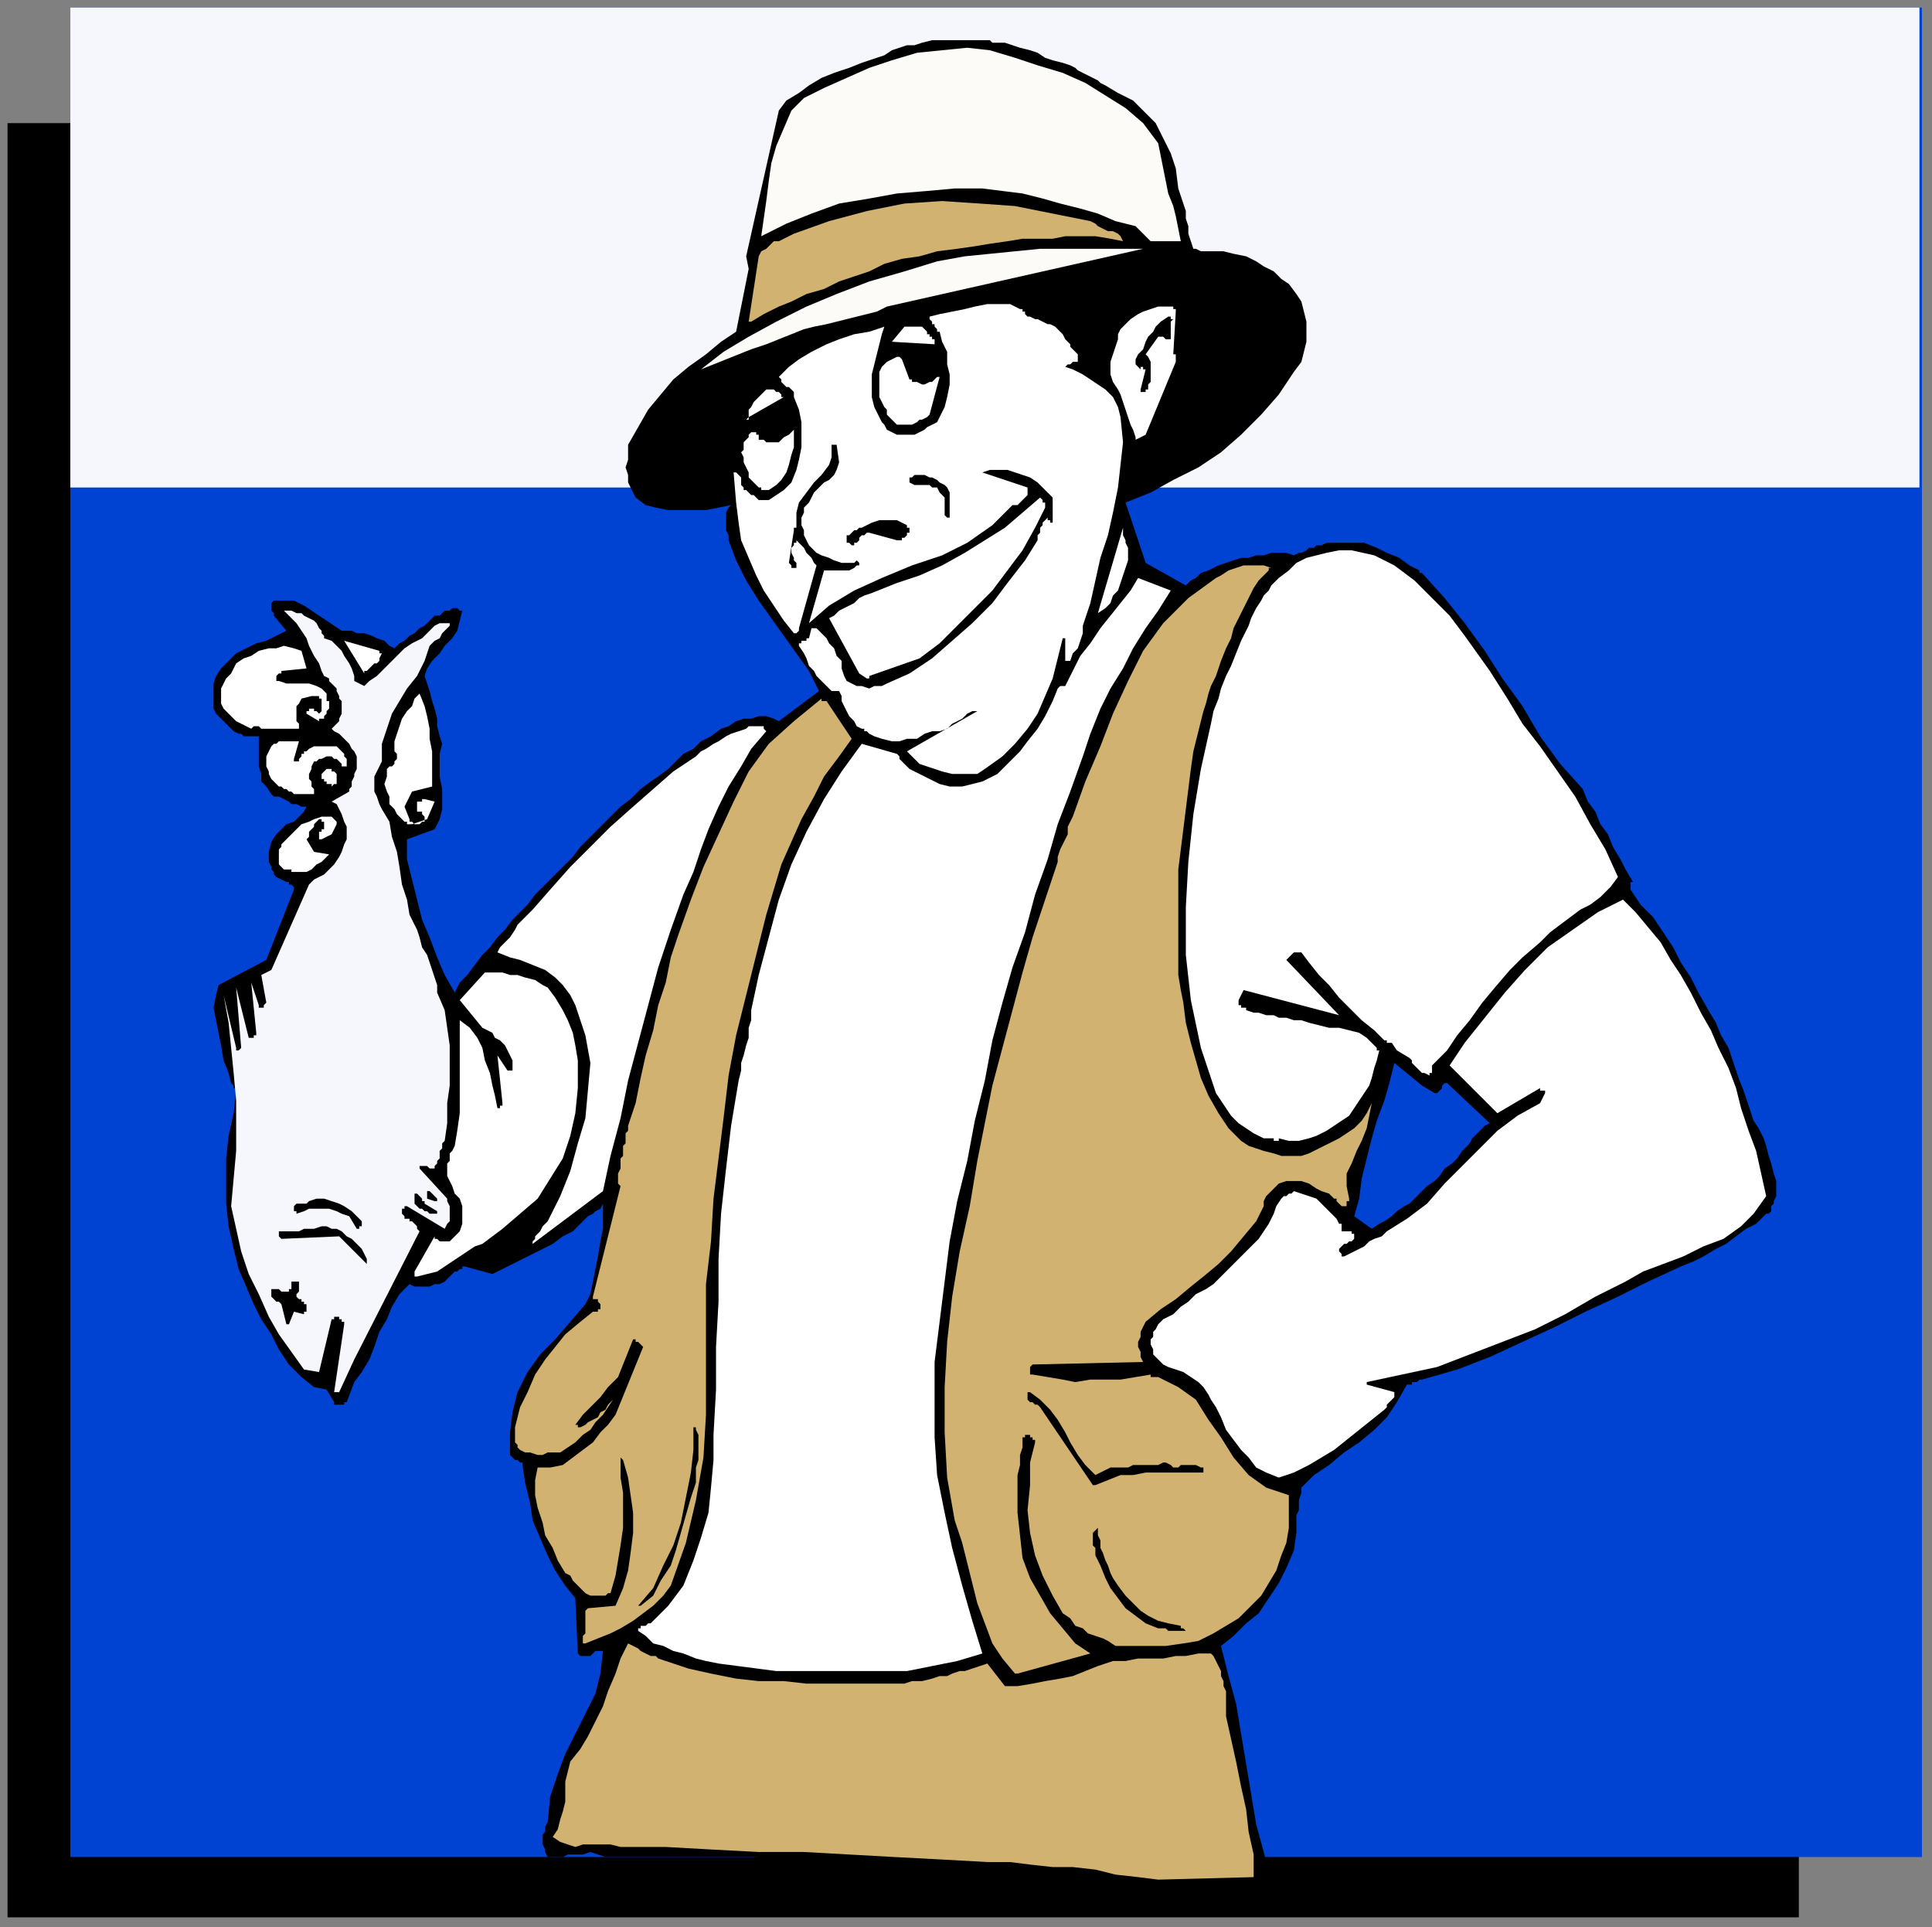 <?xml version="1.0" encoding="UTF-8" standalone="no"?>
<svg
   xmlns:dc="http://purl.org/dc/elements/1.1/"
   xmlns:cc="http://creativecommons.org/ns#"
   xmlns:rdf="http://www.w3.org/1999/02/22-rdf-syntax-ns#"
   xmlns:svg="http://www.w3.org/2000/svg"
   xmlns="http://www.w3.org/2000/svg"
   xmlns:sodipodi="http://sodipodi.sourceforge.net/DTD/sodipodi-0.dtd"
   xmlns:inkscape="http://www.inkscape.org/namespaces/inkscape"
   version="1.0"
   width="203.465mm"
   height="202.935mm"
   id="svg91"
   sodipodi:docname="FSHNG004.WMF">
  <rect width="100%" height="100%" fill="#808080" stroke="none"/>
  <sodipodi:namedview
     pagecolor="#ffffff"
     bordercolor="#666666"
     borderopacity="1"
     objecttolerance="10"
     gridtolerance="10"
     guidetolerance="10"
     inkscape:pageopacity="0"
     inkscape:pageshadow="2"
     inkscape:window-width="640"
     inkscape:window-height="480"
     id="namedview93" />
  <defs
     id="defs3">
    <pattern
       id="WMFhbasepattern"
       patternUnits="userSpaceOnUse"
       width="6"
       height="6"
       x="0"
       y="0" />
  </defs>
  <path
     style="fill:none;stroke:none;"
     d="  M 0,0   L 768,0   L 768,766   L 0,766   z "
     id="path5" />
  <path
     style="fill:#000000;fill-rule:evenodd;fill-opacity:1;stroke:none;"
     d="  M 3,49   L 716,49   L 716,763   L 3,763   L 3,49  z "
     id="path7" />
  <path
     style="fill:#0042d1;fill-rule:evenodd;fill-opacity:1;stroke:none;"
     d="  M 28,3   L 765,3   L 765,739   L 28,739   L 28,3  z "
     id="path9" />
  <path
     style="fill:#f5f7fd;fill-rule:evenodd;fill-opacity:1;stroke:none;"
     d="  M 28,3   L 764,3   L 764,194   L 28,194   L 28,3  z "
     id="path11" />
  <path
     style="fill:#000000;fill-rule:evenodd;fill-opacity:1;stroke:none;"
     d="  M 566,474   L 566,549   L 580,545   L 593,540   L 606,534   L 619,528   L 631,522   L 644,516   L 656,510   L 669,504   L 674,502   L 678,500   L 683,497   L 687,495   L 691,492   L 695,489   L 699,487   L 703,483   L 704,483   L 705,482   L 705,480   L 706,479   L 706,478   L 707,476   L 707,475   L 707,474   L 707,470   L 706,467   L 705,463   L 704,460   L 703,456   L 702,453   L 700,449   L 698,446   L 696,440   L 694,434   L 692,429   L 690,423   L 688,417   L 685,412   L 683,407   L 680,402   L 676,395   L 673,389   L 669,383   L 666,377   L 662,371   L 658,365   L 653,360   L 649,354   L 649,354   L 649,353   L 649,353   L 649,352   L 649,352   L 649,352   L 649,351   L 650,351   L 647,346   L 645,342   L 642,337   L 640,332   L 637,328   L 635,323   L 632,319   L 630,314   L 621,304   L 613,293   L 606,281   L 598,270   L 591,259   L 583,248   L 575,238   L 566,228   L 566,432   L 571,435   L 571,435   L 571,435   L 571,435   L 572,435   L 572,435   L 572,435   L 572,435   L 572,435   L 573,434   L 573,434   L 574,433   L 574,432   L 574,432   L 575,431   L 575,431   L 576,431   L 593,447   L 591,448   L 590,449   L 589,450   L 588,451   L 587,452   L 586,453   L 585,455   L 584,456   L 582,458   L 580,461   L 578,463   L 575,465   L 573,468   L 571,470   L 568,472   L 566,474  z "
     id="path13" />
  <path
     style="fill:#000000;fill-rule:evenodd;fill-opacity:1;stroke:none;"
     d="  M 566,432   L 566,228   L 566,228   L 566,228   L 565,228   L 565,227   L 561,225   L 557,222   L 552,220   L 548,218   L 543,216   L 538,216   L 533,216   L 528,216   L 526,217   L 524,217   L 523,218   L 521,218   L 520,219   L 518,220   L 517,220   L 515,221   L 512,220   L 509,220   L 506,220   L 503,221   L 500,221   L 497,222   L 494,222   L 491,223   L 488,224   L 485,225   L 483,226   L 481,227   L 478,228   L 476,230   L 474,231   L 472,233   L 456,224   L 448,200   L 458,196   L 467,191   L 477,186   L 486,180   L 494,173   L 502,165   L 509,157   L 515,148   L 518,144   L 519,140   L 520,136   L 520,132   L 520,128   L 519,124   L 518,120   L 516,117   L 513,113   L 510,111   L 507,108   L 503,106   L 500,104   L 496,102   L 491,101   L 487,100   L 485,100   L 484,100   L 482,100   L 481,100   L 479,100   L 478,100   L 476,99   L 475,99   L 474,96   L 473,93   L 473,90   L 472,87   L 472,84   L 471,81   L 470,78   L 469,75   L 468,67   L 466,61   L 463,55   L 460,49   L 455,44   L 451,40   L 445,37   L 440,34   L 438,33   L 437,32   L 435,31   L 433,30   L 431,29   L 429,28   L 428,27   L 426,26   L 423,25   L 419,24   L 416,23   L 413,21   L 410,20   L 406,19   L 403,18   L 400,17   L 399,17   L 398,17   L 398,17   L 397,17   L 396,17   L 396,17   L 395,17   L 394,16   L 373,16   L 371,16   L 367,17   L 364,18   L 361,18   L 358,19   L 355,20   L 352,22   L 349,23   L 343,25   L 338,27   L 332,29   L 327,31   L 322,34   L 318,37   L 313,40   L 310,44   L 297,102   L 298,107   L 293,132   L 287,136   L 281,141   L 274,146   L 268,151   L 263,157   L 258,163   L 254,170   L 250,177   L 250,180   L 250,183   L 249,186   L 250,189   L 250,192   L 251,194   L 252,196   L 253,198   L 257,201   L 261,202   L 266,203   L 271,203   L 276,203   L 281,203   L 286,202   L 291,201   L 290,202   L 289,204   L 289,205   L 289,207   L 289,209   L 289,211   L 290,213   L 290,215   L 293,223   L 297,231   L 302,239   L 307,246   L 312,253   L 317,260   L 322,267   L 326,275   L 310,287   L 308,286   L 305,285   L 302,285   L 299,286   L 296,286   L 293,287   L 290,289   L 287,290   L 283,293   L 279,295   L 276,298   L 272,300   L 269,303   L 266,306   L 262,309   L 259,311   L 255,314   L 251,318   L 247,321   L 243,325   L 239,329   L 235,333   L 231,337   L 228,341   L 225,344   L 222,347   L 219,350   L 216,353   L 213,356   L 210,360   L 207,363   L 204,366   L 201,370   L 198,373   L 195,377   L 192,380   L 189,384   L 186,388   L 183,391   L 181,395   L 177,388   L 174,381   L 171,373   L 168,366   L 166,358   L 164,350   L 162,342   L 162,334   L 173,330   L 175,326   L 176,322   L 176,318   L 176,314   L 175,309   L 175,305   L 175,300   L 176,296   L 175,293   L 174,289   L 174,286   L 173,282   L 172,279   L 171,275   L 170,272   L 169,269   L 170,266   L 172,263   L 175,260   L 177,257   L 180,254   L 182,251   L 183,247   L 184,243   L 183,243   L 182,242   L 180,242   L 179,243   L 177,243   L 176,244   L 175,245   L 173,245   L 171,247   L 169,249   L 167,250   L 165,252   L 163,253   L 161,255   L 159,256   L 157,258   L 155,257   L 153,255   L 150,254   L 148,253   L 145,252   L 142,252   L 140,251   L 136,251   L 133,249   L 130,247   L 127,245   L 124,243   L 121,241   L 117,239   L 113,239   L 109,239   L 109,239   L 108,240   L 108,241   L 108,242   L 108,242   L 108,243   L 109,244   L 109,245   L 114,251   L 110,253   L 106,255   L 102,256   L 98,258   L 94,260   L 91,263   L 88,266   L 86,269   L 85,272   L 85,274   L 85,277   L 85,279   L 85,282   L 86,284   L 87,285   L 89,287   L 90,288   L 91,289   L 92,290   L 93,291   L 95,292   L 96,292   L 97,293   L 98,293   L 103,293   L 103,296   L 103,299   L 103,302   L 103,305   L 104,308   L 104,311   L 106,313   L 108,316   L 109,317   L 111,317   L 113,318   L 115,319   L 116,320   L 118,320   L 120,321   L 122,321   L 121,323   L 119,325   L 117,327   L 114,328   L 112,330   L 110,332   L 108,335   L 107,339   L 107,340   L 107,342   L 107,343   L 108,345   L 108,346   L 109,347   L 109,348   L 110,349   L 114,351   L 115,351   L 115,352   L 116,352   L 116,352   L 116,352   L 117,353   L 117,353   L 117,354   L 106,382   L 87,392   L 86,396   L 85,401   L 86,406   L 87,411   L 88,416   L 89,422   L 91,427   L 92,431   L 93,432   L 93,432   L 93,432   L 93,433   L 94,433   L 94,433   L 94,434   L 94,434   L 93,443   L 91,452   L 90,461   L 90,470   L 90,479   L 91,488   L 93,497   L 95,505   L 98,512   L 101,519   L 104,525   L 108,531   L 111,537   L 115,543   L 120,548   L 125,552   L 130,553   L 133,558   L 133,559   L 134,559   L 135,559   L 135,559   L 136,559   L 137,559   L 137,558   L 138,558   L 141,550   L 144,546   L 147,541   L 149,536   L 151,530   L 154,525   L 156,520   L 159,515   L 163,511   L 165,512   L 167,512   L 169,512   L 171,512   L 173,511   L 175,511   L 177,510   L 178,509   L 179,508   L 180,507   L 181,506   L 182,506   L 183,505   L 184,505   L 184,504   L 185,504   L 196,507   L 200,505   L 204,503   L 208,501   L 212,499   L 216,497   L 220,495   L 224,492   L 228,490   L 230,488   L 231,487   L 233,485   L 234,484   L 236,483   L 237,482   L 239,481   L 240,479   L 240,484   L 240,489   L 239,494   L 238,500   L 237,505   L 236,510   L 235,515   L 233,519   L 227,526   L 221,533   L 215,539   L 210,546   L 206,554   L 204,562   L 203,570   L 203,579   L 204,580   L 204,580   L 205,581   L 206,581   L 206,581   L 207,582   L 208,582   L 208,583   L 209,590   L 211,598   L 212,605   L 215,612   L 218,619   L 221,625   L 225,631   L 229,636   L 230,658   L 231,659   L 232,659   L 234,659   L 235,659   L 236,658   L 237,657   L 239,657   L 240,657   L 239,666   L 237,674   L 233,682   L 229,690   L 225,698   L 222,706   L 219,715   L 218,725   L 217,727   L 217,729   L 216,730   L 216,732   L 216,734   L 217,736   L 217,737   L 218,739   L 221,739   L 224,739   L 226,738   L 229,738   L 232,738   L 235,737   L 238,738   L 241,739   L 253,739   L 265,739   L 277,739   L 289,739   L 300,739   L 312,740   L 324,741   L 336,742   L 354,742   L 372,743   L 389,744   L 407,746   L 425,747   L 442,749   L 460,750   L 478,752   L 479,752   L 480,752   L 481,752   L 482,752   L 483,752   L 484,752   L 485,752   L 486,752   L 503,751   L 503,751   L 504,751   L 504,751   L 504,751   L 505,750   L 505,750   L 505,749   L 506,748   L 503,737   L 500,726   L 498,714   L 496,702   L 494,690   L 492,678   L 489,667   L 486,655   L 491,651   L 496,646   L 501,642   L 505,636   L 509,630   L 512,624   L 515,617   L 516,610   L 516,607   L 516,605   L 516,603   L 517,601   L 517,599   L 517,597   L 518,594   L 518,592   L 523,587   L 529,583   L 535,578   L 541,574   L 547,569   L 552,564   L 556,558   L 560,551   L 561,551   L 561,551   L 561,551   L 562,551   L 562,550   L 562,550   L 563,550   L 563,550   L 563,550   L 564,550   L 564,550   L 565,549   L 565,549   L 565,549   L 566,549   L 566,549   L 566,474   L 564,476   L 561,479   L 559,480   L 556,482   L 554,484   L 551,486   L 549,487   L 546,489   L 539,484   L 541,477   L 542,469   L 544,461   L 546,453   L 548,446   L 551,438   L 553,431   L 555,423   L 566,432  z "
     id="path15" />
  <path
     style="fill:#ffffff;fill-rule:evenodd;fill-opacity:1;stroke:none;"
     d="  M 293,200   L 292,188   L 293,188   L 294,189   L 295,190   L 295,191   L 295,193   L 296,194   L 296,195   L 297,195   L 298,196   L 299,197   L 300,197   L 301,198   L 302,199   L 303,199   L 305,199   L 306,199   L 312,195   L 315,192   L 317,187   L 318,183   L 319,178   L 319,173   L 319,168   L 318,163   L 316,158   L 316,156   L 315,155   L 314,154   L 313,154   L 312,153   L 311,152   L 311,151   L 310,150   L 314,146   L 318,143   L 323,140   L 329,137   L 334,135   L 340,133   L 346,132   L 352,130   L 351,133   L 350,137   L 349,141   L 348,145   L 347,149   L 347,153   L 347,158   L 348,162   L 349,164   L 350,166   L 351,168   L 352,169   L 353,171   L 355,172   L 357,173   L 359,173   L 361,173   L 364,173   L 366,172   L 368,171   L 369,170   L 371,169   L 373,168   L 374,166   L 376,162   L 377,158   L 378,153   L 378,149   L 377,145   L 377,140   L 375,136   L 374,132   L 373,132   L 373,131   L 372,130   L 372,129   L 371,129   L 371,128   L 370,127   L 370,126   L 374,125   L 379,124   L 384,123   L 388,122   L 393,121   L 398,121   L 402,121   L 406,123   L 407,123   L 407,124   L 408,124   L 408,125   L 408,125   L 409,126   L 409,126   L 410,126   L 412,127   L 413,127   L 415,128   L 417,129   L 418,129   L 420,130   L 422,132   L 423,133   L 424,135   L 425,136   L 426,137   L 426,138   L 427,139   L 428,140   L 429,141   L 429,143   L 429,143   L 429,144   L 428,144   L 427,144   L 426,145   L 426,145   L 425,145   L 424,146   L 427,147   L 431,149   L 434,151   L 437,153   L 440,155   L 443,158   L 445,162   L 446,166   L 447,176   L 446,185   L 445,194   L 443,204   L 441,213   L 438,222   L 436,231   L 434,240   L 433,243   L 432,246   L 431,249   L 431,252   L 430,255   L 429,258   L 427,260   L 426,263   L 426,263   L 426,263   L 425,263   L 425,263   L 425,263   L 425,263   L 424,263   L 424,263   L 424,254   L 424,254   L 424,254   L 424,254   L 423,254   L 423,254   L 423,254   L 421,262   L 419,270   L 416,277   L 413,284   L 409,290   L 404,296   L 399,301   L 392,306   L 389,308   L 385,308   L 382,308   L 379,308   L 375,307   L 372,306   L 369,305   L 366,304   L 365,303   L 364,302   L 364,302   L 363,301   L 363,301   L 362,300   L 362,300   L 361,299   L 389,283   L 387,283   L 385,284   L 383,286   L 381,287   L 379,288   L 377,290   L 374,291   L 371,291   L 368,292   L 365,294   L 361,294   L 358,295   L 355,295   L 351,294   L 348,293   L 346,292   L 345,291   L 345,291   L 344,291   L 344,291   L 344,290   L 343,290   L 343,290   L 343,290   L 341,289   L 340,287   L 338,285   L 337,283   L 336,281   L 335,279   L 335,277   L 334,275   L 333,275   L 333,275   L 333,275   L 333,275   L 332,275   L 332,275   L 332,275   L 331,275   L 329,273   L 327,271   L 325,269   L 324,267   L 322,265   L 321,262   L 320,260   L 318,257   L 318,257   L 318,257   L 318,257   L 318,256   L 318,256   L 319,256   L 319,256   L 319,255   L 319,255   L 319,255   L 320,255   L 320,255   L 320,255   L 321,255   L 321,254   L 322,254   L 323,250   L 323,250   L 324,250   L 324,250   L 324,250   L 324,250   L 325,250   L 325,250   L 325,250   L 327,252   L 329,254   L 330,256   L 332,258   L 333,261   L 335,263   L 335,266   L 336,269   L 337,271   L 339,272   L 341,273   L 343,273   L 346,274   L 348,273   L 351,273   L 353,272   L 362,268   L 371,262   L 379,255   L 387,248   L 395,240   L 401,232   L 408,223   L 413,215   L 413,213   L 414,212   L 414,211   L 414,210   L 415,209   L 415,208   L 416,207   L 417,206   L 417,207   L 418,207   L 418,207   L 418,208   L 419,208   L 419,209   L 419,209   L 419,209   L 419,198   L 415,194   L 413,192   L 410,190   L 407,189   L 404,188   L 401,187   L 397,187   L 394,187   L 391,188   L 409,194   L 409,196   L 409,197   L 408,198   L 408,198   L 407,199   L 406,200   L 405,201   L 403,201   L 395,209   L 385,216   L 375,221   L 363,225   L 351,230   L 340,235   L 330,241   L 322,248   L 328,227   L 329,227   L 331,227   L 333,227   L 335,227   L 336,227   L 338,227   L 340,226   L 341,225   L 342,225   L 342,224   L 342,224   L 342,224   L 342,224   L 341,223   L 341,223   L 340,224   L 338,224   L 335,224   L 332,223   L 330,222   L 327,221   L 325,220   L 323,218   L 322,217   L 321,215   L 320,213   L 320,211   L 319,209   L 319,206   L 320,204   L 320,202   L 322,200   L 323,198   L 324,196   L 326,194   L 328,192   L 330,191   L 332,189   L 333,187   L 334,184   L 333,177   L 333,177   L 332,177   L 332,177   L 332,177   L 332,177   L 331,177   L 331,182   L 330,185   L 327,189   L 324,192   L 321,196   L 318,200   L 317,204   L 317,209   L 317,209   L 317,209   L 317,210   L 317,210   L 316,210   L 316,211   L 316,211   L 316,211   L 314,224   L 314,224   L 315,225   L 315,225   L 315,226   L 316,226   L 316,226   L 317,226   L 317,227   L 317,225   L 317,224   L 316,223   L 316,222   L 315,220   L 315,219   L 315,218   L 316,217   L 316,216   L 316,216   L 317,216   L 317,216   L 317,216   L 317,216   L 317,215   L 317,215   L 318,216   L 319,217   L 320,218   L 321,220   L 322,221   L 323,222   L 324,224   L 325,225   L 318,250   L 318,250   L 318,251   L 318,251   L 318,251   L 317,252   L 317,252   L 317,252   L 316,252   L 312,247   L 308,241   L 304,235   L 301,229   L 298,222   L 295,215   L 294,208   L 293,200  z "
     id="path17" />
  <path
     style="fill:#d1b270;fill-rule:evenodd;fill-opacity:1;stroke:none;"
     d="  M 461,748   L 499,747   L 499,738   L 497,729   L 496,720   L 494,711   L 492,701   L 490,692   L 488,683   L 488,673   L 487,671   L 487,669   L 486,667   L 486,665   L 485,663   L 484,661   L 483,659   L 482,658   L 477,658   L 472,659   L 468,659   L 463,660   L 458,660   L 453,660   L 448,661   L 443,661   L 437,663   L 432,665   L 427,667   L 422,668   L 416,669   L 411,670   L 405,671   L 400,671   L 393,662   L 390,663   L 387,664   L 384,665   L 382,665   L 379,666   L 377,667   L 374,667   L 371,668   L 367,669   L 363,669   L 360,670   L 356,670   L 352,670   L 348,670   L 344,670   L 340,670   L 331,670   L 321,670   L 312,669   L 302,669   L 293,668   L 283,666   L 274,664   L 265,661   L 262,660   L 261,659   L 259,659   L 257,658   L 255,657   L 254,656   L 252,655   L 250,654   L 247,660   L 245,666   L 242,673   L 240,679   L 237,685   L 234,691   L 231,696   L 227,701   L 226,705   L 225,709   L 225,713   L 225,717   L 224,721   L 223,724   L 222,728   L 220,731   L 223,733   L 226,734   L 229,735   L 232,734   L 236,734   L 240,734   L 243,734   L 247,735   L 265,735   L 283,736   L 302,737   L 320,737   L 338,738   L 356,739   L 375,740   L 393,741   L 402,741   L 410,742   L 419,743   L 427,743   L 436,744   L 444,746   L 453,747   L 461,748  z "
     id="path19" />
  <path
     style="fill:#d1b270;fill-rule:evenodd;fill-opacity:1;stroke:none;"
     d="  M 405,666   L 434,658   L 428,654   L 423,648   L 418,642   L 414,635   L 410,628   L 407,620   L 406,611   L 405,602   L 405,599   L 405,595   L 405,591   L 405,587   L 406,583   L 406,579   L 407,576   L 407,572   L 408,572   L 408,572   L 408,572   L 408,571   L 409,571   L 409,571   L 409,571   L 410,571   L 410,571   L 410,572   L 411,572   L 411,572   L 411,572   L 411,573   L 412,573   L 412,574   L 410,582   L 410,591   L 409,601   L 410,610   L 412,619   L 415,627   L 419,635   L 423,642   L 426,644   L 428,647   L 431,648   L 433,650   L 436,651   L 439,652   L 441,653   L 444,655   L 444,655   L 445,655   L 445,655   L 445,655   L 446,655   L 446,655   L 446,655   L 446,655   L 447,655   L 447,655   L 447,655   L 448,655   L 448,655   L 449,655   L 449,655   L 449,655   L 450,655   L 450,655   L 450,655   L 450,655   L 451,655   L 451,655   L 451,655   L 452,655   L 458,655   L 464,655   L 471,654   L 477,653   L 483,650   L 488,647   L 493,644   L 498,639   L 502,635   L 505,630   L 508,625   L 510,619   L 512,614   L 513,608   L 513,601   L 513,595   L 504,592   L 497,587   L 491,580   L 486,572   L 481,565   L 476,557   L 469,552   L 461,548   L 460,548   L 460,548   L 459,548   L 459,548   L 458,548   L 458,547   L 458,547   L 458,547   L 452,548   L 446,549   L 440,549   L 434,549   L 428,550   L 423,549   L 417,548   L 411,547   L 410,547   L 410,547   L 410,547   L 410,546   L 410,546   L 410,545   L 410,545   L 410,545   L 410,545   L 410,544   L 410,544   L 410,544   L 410,544   L 411,543   L 455,542   L 454,540   L 454,538   L 453,536   L 453,534   L 454,532   L 454,530   L 455,528   L 456,526   L 462,521   L 468,517   L 474,512   L 479,508   L 485,503   L 490,498   L 495,492   L 500,486   L 501,484   L 502,482   L 503,480   L 503,478   L 504,476   L 506,474   L 507,473   L 509,471   L 512,470   L 515,470   L 518,470   L 521,471   L 524,473   L 526,474   L 529,475   L 531,477   L 532,477   L 532,478   L 533,479   L 533,479   L 533,479   L 534,480   L 534,480   L 535,480   L 535,480   L 536,480   L 536,479   L 536,479   L 536,478   L 537,478   L 537,477   L 537,477   L 536,472   L 536,467   L 538,463   L 540,458   L 542,454   L 544,449   L 545,444   L 546,439   L 544,443   L 542,446   L 539,449   L 536,451   L 533,453   L 529,455   L 525,457   L 521,459   L 518,460   L 514,460   L 510,460   L 507,459   L 503,458   L 500,457   L 497,456   L 494,454   L 489,449   L 485,443   L 481,436   L 478,429   L 476,422   L 474,415   L 472,407   L 471,399   L 470,394   L 469,388   L 469,382   L 469,376   L 469,371   L 469,365   L 469,359   L 469,354   L 469,346   L 470,338   L 471,330   L 472,322   L 473,314   L 474,306   L 475,299   L 477,291   L 478,287   L 479,283   L 480,280   L 481,276   L 482,273   L 484,269   L 485,266   L 486,263   L 488,258   L 490,254   L 491,250   L 493,246   L 495,242   L 497,238   L 499,234   L 501,231   L 502,230   L 503,229   L 503,229   L 504,228   L 504,228   L 505,227   L 505,226   L 506,226   L 503,225   L 501,225   L 498,225   L 495,225   L 492,226   L 489,227   L 486,229   L 484,230   L 473,238   L 463,248   L 455,259   L 449,271   L 443,284   L 438,297   L 432,311   L 427,325   L 426,327   L 425,329   L 425,332   L 424,334   L 423,336   L 422,338   L 421,341   L 421,343   L 416,358   L 411,373   L 407,387   L 403,402   L 399,417   L 395,432   L 392,447   L 389,462   L 386,480   L 382,498   L 379,516   L 377,534   L 376,552   L 376,570   L 377,588   L 380,605   L 383,614   L 385,622   L 387,630   L 389,638   L 392,646   L 395,654   L 399,660   L 404,666   L 404,666   L 405,666   L 405,666   L 405,666  z "
     id="path21" />
  <path
     style="fill:#ffffff;fill-rule:evenodd;fill-opacity:1;stroke:none;"
     d="  M 309,665   L 319,665   L 329,665   L 340,665   L 350,665   L 361,665   L 371,663   L 381,661   L 391,658   L 387,645   L 383,631   L 379,616   L 376,602   L 373,587   L 372,572   L 372,557   L 372,542   L 374,526   L 376,510   L 378,494   L 381,478   L 385,462   L 388,446   L 392,430   L 395,414   L 399,399   L 403,385   L 408,371   L 412,356   L 417,342   L 421,328   L 426,315   L 431,301   L 434,292   L 438,282   L 442,274   L 447,266   L 451,258   L 456,250   L 461,243   L 466,235   L 453,230   L 450,235   L 446,240   L 442,245   L 438,250   L 434,256   L 430,261   L 427,267   L 424,273   L 424,273   L 424,273   L 424,273   L 423,273   L 423,273   L 422,273   L 422,273   L 421,274   L 419,279   L 416,285   L 413,290   L 409,295   L 406,299   L 401,304   L 397,308   L 391,311   L 387,312   L 383,313   L 378,313   L 374,312   L 370,310   L 366,308   L 362,306   L 359,303   L 359,303   L 358,302   L 358,302   L 358,301   L 358,301   L 357,300   L 357,300   L 357,300   L 343,296   L 335,307   L 328,318   L 321,331   L 315,344   L 310,358   L 306,373   L 302,388   L 299,402   L 299,406   L 298,409   L 298,413   L 297,416   L 296,420   L 295,423   L 295,426   L 294,430   L 291,448   L 289,465   L 287,483   L 286,501   L 286,518   L 285,536   L 285,553   L 284,571   L 284,581   L 283,592   L 282,602   L 279,612   L 276,621   L 272,631   L 266,639   L 259,646   L 258,646   L 257,647   L 257,647   L 256,647   L 255,647   L 255,648   L 254,648   L 254,649   L 257,651   L 260,654   L 264,655   L 268,657   L 272,658   L 277,660   L 281,661   L 286,662   L 309,665  z "
     id="path23" />
  <path
     style="fill:#d1b270;fill-rule:evenodd;fill-opacity:1;stroke:none;"
     d="  M 233,654   L 238,652   L 243,650   L 247,648   L 252,645   L 256,642   L 260,639   L 264,635   L 267,631   L 273,614   L 277,597   L 280,580   L 281,563   L 281,545   L 281,528   L 281,511   L 283,494   L 284,477   L 286,461   L 288,445   L 290,428   L 293,412   L 297,396   L 301,380   L 305,364   L 308,354   L 311,344   L 315,335   L 319,326   L 324,317   L 328,309   L 334,301   L 339,294   L 329,279   L 329,279   L 329,279   L 329,279   L 329,279   L 328,279   L 328,279   L 327,279   L 327,278   L 316,287   L 306,296   L 298,307   L 292,319   L 286,332   L 280,345   L 275,358   L 270,372   L 267,381   L 265,391   L 262,400   L 260,410   L 257,420   L 255,429   L 253,439   L 250,448   L 250,450   L 249,451   L 249,453   L 249,455   L 248,456   L 248,458   L 248,460   L 247,461   L 247,463   L 247,464   L 247,465   L 246,467   L 246,468   L 246,469   L 246,471   L 247,472   L 236,516   L 236,516   L 236,516   L 236,517   L 236,517   L 237,517   L 237,517   L 237,517   L 238,517   L 238,518   L 238,518   L 239,519   L 239,519   L 239,520   L 239,520   L 239,521   L 239,521   L 238,521   L 238,521   L 238,522   L 237,522   L 237,522   L 237,522   L 236,522   L 236,522   L 231,526   L 225,531   L 221,536   L 217,541   L 213,547   L 210,554   L 207,560   L 205,568   L 205,569   L 205,570   L 205,571   L 205,572   L 205,573   L 205,574   L 206,575   L 206,576   L 207,577   L 209,578   L 211,578   L 214,579   L 216,579   L 218,578   L 220,578   L 223,578   L 226,576   L 229,574   L 232,571   L 235,569   L 237,566   L 240,563   L 242,560   L 244,557   L 242,559   L 241,561   L 239,562   L 238,564   L 236,565   L 234,566   L 233,567   L 231,568   L 230,568   L 230,568   L 230,568   L 230,567   L 229,567   L 229,567   L 229,567   L 229,567   L 232,563   L 236,559   L 239,556   L 242,552   L 246,548   L 248,543   L 250,538   L 252,533   L 253,533   L 253,534   L 254,534   L 254,534   L 255,535   L 255,535   L 256,536   L 256,536   L 245,563   L 242,567   L 239,570   L 236,574   L 232,577   L 228,580   L 224,583   L 219,584   L 214,584   L 213,589   L 213,595   L 214,600   L 216,606   L 217,611   L 220,616   L 222,621   L 225,626   L 227,627   L 228,629   L 230,631   L 231,632   L 233,634   L 235,635   L 237,635   L 239,635   L 240,635   L 240,635   L 241,635   L 241,635   L 241,635   L 242,634   L 242,634   L 243,634   L 245,627   L 246,621   L 247,615   L 248,608   L 248,601   L 248,594   L 247,588   L 247,581   L 247,581   L 247,581   L 247,581   L 247,581   L 247,580   L 247,580   L 248,581   L 248,581   L 250,588   L 251,595   L 252,602   L 252,610   L 251,618   L 250,625   L 248,632   L 245,639   L 234,640   L 233,641   L 233,641   L 233,642   L 233,643   L 233,644   L 233,645   L 233,646   L 233,647   L 233,648   L 233,649   L 233,650   L 232,651   L 232,651   L 232,652   L 232,653   L 232,654   L 232,654   L 233,654   L 233,654   L 233,654  z "
     id="path25" />
  <path
     style="fill:#000000;fill-rule:evenodd;fill-opacity:1;stroke:none;"
     d="  M 467,649   L 473,649   L 472,649   L 472,649   L 471,648   L 471,648   L 470,648   L 470,648   L 470,647   L 470,647   L 465,646   L 461,645   L 457,643   L 454,641   L 451,638   L 448,635   L 445,631   L 443,628   L 442,626   L 441,623   L 440,621   L 439,618   L 438,616   L 438,613   L 437,611   L 437,608   L 436,609   L 435,610   L 435,612   L 435,613   L 435,615   L 436,616   L 436,617   L 436,619   L 438,623   L 440,628   L 442,632   L 445,636   L 448,640   L 452,643   L 456,646   L 461,648   L 461,648   L 462,648   L 463,648   L 464,648   L 464,648   L 465,649   L 466,649   L 467,649  z "
     id="path27" />
  <path
     style="fill:#000000;fill-rule:evenodd;fill-opacity:1;stroke:none;"
     d="  M 255,639   L 260,635   L 263,629   L 267,623   L 269,617   L 271,610   L 273,603   L 275,596   L 277,590   L 277,587   L 277,584   L 278,581   L 278,579   L 278,576   L 278,574   L 278,571   L 277,569   L 277,569   L 277,569   L 277,569   L 277,569   L 277,568   L 276,568   L 276,568   L 276,568   L 276,577   L 275,586   L 273,596   L 271,606   L 268,615   L 264,623   L 260,632   L 254,639   L 254,639   L 255,639   L 255,639   L 255,639  z "
     id="path29" />
  <path
     style="fill:#000000;fill-rule:evenodd;fill-opacity:1;stroke:none;"
     d="  M 436,591   L 441,589   L 446,587   L 451,587   L 456,586   L 462,586   L 467,586   L 472,586   L 478,586   L 478,586   L 478,586   L 479,586   L 479,585   L 479,585   L 479,585   L 479,585   L 479,584   L 478,584   L 476,583   L 475,583   L 473,583   L 472,583   L 470,583   L 469,584   L 467,584   L 466,583   L 464,582   L 463,582   L 461,583   L 459,583   L 457,583   L 455,583   L 453,583   L 451,583   L 449,584   L 446,584   L 444,584   L 442,584   L 440,585   L 438,586   L 436,587   L 432,583   L 429,579   L 426,574   L 424,570   L 421,565   L 418,561   L 414,557   L 410,554   L 410,554   L 409,554   L 409,554   L 409,554   L 409,555   L 409,555   L 409,555   L 409,556   L 409,556   L 409,557   L 410,558   L 411,558   L 411,558   L 412,559   L 413,559   L 414,560   L 435,591   L 435,591   L 436,591   L 436,591   L 436,591  z "
     id="path31" />
  <path
     style="fill:#ffffff;fill-rule:evenodd;fill-opacity:1;stroke:none;"
     d="  M 509,588   L 515,586   L 521,583   L 526,580   L 531,577   L 536,573   L 541,569   L 546,565   L 551,561   L 552,560   L 552,559   L 553,558   L 554,557   L 554,557   L 555,556   L 555,555   L 555,554   L 544,551   L 544,551   L 544,551   L 544,551   L 544,551   L 544,551   L 544,550   L 544,550   L 544,550   L 558,547   L 572,544   L 585,539   L 598,534   L 611,529   L 623,523   L 635,516   L 647,510   L 654,506   L 662,503   L 670,500   L 678,496   L 686,493   L 693,488   L 698,483   L 703,476   L 701,467   L 699,458   L 696,450   L 693,441   L 691,433   L 688,425   L 684,417   L 681,410   L 677,403   L 673,395   L 669,388   L 665,382   L 661,375   L 656,369   L 651,363   L 646,358   L 636,363   L 626,370   L 616,377   L 607,386   L 599,395   L 591,405   L 583,415   L 577,424   L 596,443   L 613,433   L 613,433   L 613,434   L 614,434   L 614,434   L 614,434   L 614,434   L 615,434   L 615,435   L 613,439   L 604,444   L 596,450   L 589,457   L 582,464   L 575,471   L 568,479   L 560,485   L 552,490   L 550,492   L 547,493   L 545,494   L 543,496   L 541,497   L 539,498   L 537,499   L 535,500   L 534,500   L 534,499   L 534,499   L 534,499   L 533,498   L 533,498   L 533,498   L 533,497   L 534,496   L 534,496   L 535,495   L 536,495   L 536,495   L 537,494   L 538,494   L 539,493   L 539,492   L 539,492   L 539,492   L 539,491   L 538,491   L 538,491   L 538,490   L 538,490   L 534,490   L 534,490   L 534,489   L 534,489   L 534,488   L 534,488   L 534,488   L 534,487   L 533,487   L 532,485   L 530,483   L 528,481   L 526,479   L 524,477   L 521,476   L 518,475   L 515,474   L 514,475   L 514,475   L 513,475   L 512,476   L 512,476   L 511,476   L 511,476   L 510,477   L 508,480   L 507,483   L 505,487   L 503,490   L 501,493   L 498,496   L 495,499   L 492,502   L 489,505   L 486,508   L 483,511   L 480,513   L 476,515   L 473,518   L 470,520   L 467,523   L 465,524   L 463,525   L 462,526   L 461,527   L 460,529   L 459,530   L 459,532   L 458,533   L 458,535   L 459,537   L 459,539   L 460,540   L 461,541   L 462,542   L 463,543   L 465,544   L 468,545   L 471,546   L 474,548   L 477,550   L 479,552   L 481,555   L 482,557   L 484,560   L 486,564   L 488,569   L 491,573   L 494,577   L 497,580   L 500,584   L 504,586   L 509,588  z "
     id="path33" />
  <path
     style="fill:#f5f7fd;fill-rule:evenodd;fill-opacity:1;stroke:none;"
     d="  M 134,554   L 134,554   L 135,554   L 135,554   L 135,554   L 141,541   L 167,490   L 166,489   L 166,488   L 165,487   L 165,487   L 164,486   L 163,486   L 163,485   L 162,485   L 161,485   L 161,484   L 161,484   L 161,484   L 160,483   L 160,483   L 160,482   L 160,482   L 160,481   L 160,481   L 161,481   L 161,481   L 161,481   L 161,481   L 161,480   L 162,480   L 177,489   L 178,487   L 179,486   L 179,485   L 179,483   L 179,482   L 179,480   L 178,478   L 178,477   L 167,465   L 167,465   L 167,465   L 167,465   L 167,464   L 167,464   L 167,464   L 168,464   L 168,464   L 168,464   L 169,464   L 170,464   L 170,464   L 171,465   L 172,465   L 173,465   L 173,464   L 174,463   L 174,462   L 175,461   L 175,459   L 175,458   L 176,457   L 176,455   L 177,454   L 178,447   L 178,439   L 179,432   L 179,424   L 179,416   L 178,409   L 177,402   L 174,395   L 174,392   L 173,389   L 172,386   L 171,383   L 170,380   L 168,377   L 167,373   L 166,370   L 163,364   L 162,358   L 160,352   L 159,345   L 158,339   L 156,333   L 155,327   L 152,322   L 151,320   L 150,317   L 149,315   L 149,312   L 149,309   L 150,307   L 151,305   L 152,303   L 152,296   L 154,290   L 156,284   L 159,279   L 162,274   L 166,269   L 169,263   L 171,257   L 172,256   L 173,255   L 175,254   L 176,252   L 177,251   L 178,250   L 179,249   L 179,248   L 177,248   L 175,248   L 173,249   L 172,250   L 170,252   L 168,254   L 166,255   L 164,256   L 161,258   L 159,260   L 156,263   L 154,265   L 152,267   L 150,269   L 147,271   L 145,273   L 141,271   L 141,269   L 140,266   L 139,264   L 137,261   L 136,259   L 134,257   L 132,255   L 129,254   L 129,254   L 129,254   L 129,253   L 129,253   L 128,252   L 128,252   L 128,252   L 128,251   L 127,250   L 126,248   L 125,247   L 123,246   L 121,245   L 120,244   L 118,244   L 116,243   L 115,243   L 115,243   L 114,243   L 114,243   L 114,243   L 113,243   L 113,243   L 113,243   L 115,245   L 118,248   L 120,251   L 122,254   L 123,257   L 125,261   L 127,264   L 128,267   L 129,269   L 131,270   L 131,271   L 132,272   L 133,273   L 134,274   L 134,275   L 135,277   L 135,278   L 136,279   L 136,280   L 136,282   L 136,283   L 136,284   L 135,286   L 135,287   L 132,290   L 133,291   L 135,292   L 136,293   L 138,295   L 139,296   L 140,298   L 141,299   L 142,301   L 142,304   L 142,306   L 141,308   L 141,309   L 140,311   L 140,313   L 139,314   L 139,315   L 132,319   L 134,320   L 135,322   L 136,324   L 137,327   L 138,329   L 138,331   L 138,334   L 137,336   L 136,339   L 135,341   L 133,344   L 131,346   L 129,348   L 127,349   L 125,350   L 123,352   L 108,386   L 104,388   L 106,399   L 105,400   L 105,400   L 105,400   L 105,400   L 105,401   L 105,401   L 104,401   L 104,401   L 104,401   L 104,401   L 104,401   L 103,401   L 103,401   L 103,400   L 100,391   L 102,411   L 102,412   L 102,412   L 101,412   L 101,412   L 101,413   L 101,413   L 101,413   L 101,413   L 100,413   L 100,413   L 100,413   L 100,413   L 99,413   L 99,413   L 99,413   L 99,413   L 94,393   L 96,417   L 95,418   L 95,418   L 95,418   L 95,418   L 94,418   L 94,418   L 94,418   L 94,417   L 89,396   L 91,407   L 92,417   L 93,427   L 94,438   L 94,448   L 94,458   L 93,469   L 92,480   L 94,489   L 96,498   L 99,507   L 103,515   L 107,524   L 111,531   L 116,538   L 121,545   L 127,546   L 132,525   L 132,525   L 132,525   L 133,525   L 133,525   L 133,525   L 133,524   L 134,524   L 134,524   L 135,524   L 135,524   L 135,525   L 136,525   L 136,526   L 136,526   L 137,526   L 137,527   L 133,554   L 133,554   L 133,554   L 133,554   L 134,554   L 134,554   L 134,554   L 134,554   L 134,554  z "
     id="path35" />
  <path
     style="fill:#000000;fill-rule:evenodd;fill-opacity:1;stroke:none;"
     d="  M 115,527   L 117,522   L 121,523   L 121,523   L 121,523   L 121,522   L 122,522   L 122,522   L 122,522   L 122,521   L 122,520   L 122,519   L 121,519   L 121,518   L 120,518   L 120,517   L 119,517   L 118,516   L 118,515   L 119,514   L 119,514   L 119,513   L 119,512   L 119,512   L 119,511   L 119,510   L 119,510   L 119,510   L 118,510   L 118,510   L 118,510   L 118,510   L 117,510   L 117,510   L 116,510   L 116,510   L 116,511   L 116,511   L 116,512   L 116,513   L 115,513   L 115,514   L 114,514   L 113,514   L 112,514   L 112,514   L 111,513   L 111,513   L 110,513   L 109,513   L 109,513   L 108,513   L 108,513   L 108,513   L 108,514   L 108,514   L 108,515   L 108,516   L 108,516   L 109,517   L 110,518   L 110,518   L 111,518   L 112,519   L 114,527   L 114,527   L 114,527   L 114,527   L 115,527  z "
     id="path37" />
  <path
     style="fill:#ffffff;fill-rule:evenodd;fill-opacity:1;stroke:none;"
     d="  M 166,508   L 170,507   L 174,506   L 177,504   L 180,502   L 183,500   L 186,498   L 189,496   L 192,495   L 200,489   L 207,483   L 214,477   L 219,469   L 224,461   L 227,452   L 229,443   L 230,433   L 230,427   L 230,422   L 229,416   L 228,411   L 226,406   L 224,402   L 221,397   L 218,393   L 216,392   L 213,390   L 209,389   L 206,388   L 203,388   L 200,387   L 196,387   L 193,387   L 183,398   L 192,409   L 194,410   L 196,411   L 197,413   L 199,414   L 201,416   L 202,418   L 203,420   L 204,422   L 204,422   L 204,423   L 204,423   L 204,424   L 204,424   L 204,425   L 204,425   L 204,426   L 204,426   L 203,426   L 203,426   L 203,426   L 203,426   L 202,426   L 198,420   L 200,439   L 200,439   L 200,440   L 200,440   L 199,440   L 199,441   L 199,441   L 199,441   L 198,441   L 197,436   L 196,432   L 195,427   L 193,422   L 192,417   L 190,413   L 187,409   L 183,406   L 183,412   L 183,418   L 183,424   L 183,431   L 183,437   L 183,443   L 182,450   L 181,456   L 180,458   L 179,459   L 179,460   L 179,462   L 178,463   L 178,465   L 178,466   L 178,468   L 179,470   L 180,472   L 181,475   L 183,477   L 184,480   L 184,483   L 184,487   L 183,490   L 182,491   L 182,491   L 181,492   L 181,492   L 180,493   L 180,493   L 179,494   L 179,494   L 178,494   L 177,494   L 176,494   L 175,494   L 175,494   L 174,493   L 173,493   L 173,492   L 165,506   L 165,506   L 165,507   L 165,507   L 165,507   L 165,508   L 166,508   L 166,508   L 166,508  z "
     id="path39" />
  <path
     style="fill:#000000;fill-rule:evenodd;fill-opacity:1;stroke:none;"
     d="  M 146,503   L 146,501   L 145,499   L 144,497   L 142,495   L 140,493   L 138,492   L 136,490   L 134,489   L 132,489   L 130,488   L 128,488   L 125,489   L 123,489   L 121,489   L 119,490   L 117,490   L 116,490   L 115,490   L 114,490   L 114,490   L 113,490   L 112,490   L 112,490   L 111,490   L 111,490   L 111,491   L 111,491   L 111,491   L 111,492   L 111,492   L 112,493   L 112,493   L 135,492   L 146,503   L 146,503   L 146,503   L 146,503   L 146,503  z "
     id="path41" />
  <path
     style="fill:#ffffff;fill-rule:evenodd;fill-opacity:1;stroke:none;"
     d="  M 212,495   L 240,474   L 243,460   L 247,445   L 250,430   L 254,415   L 258,400   L 262,385   L 267,370   L 272,356   L 276,347   L 279,338   L 282,330   L 286,321   L 290,313   L 295,305   L 299,298   L 305,291   L 304,290   L 304,289   L 303,289   L 302,289   L 300,289   L 299,289   L 298,289   L 297,290   L 294,291   L 291,292   L 289,293   L 286,295   L 284,296   L 281,298   L 279,299   L 277,301   L 268,307   L 260,314   L 252,321   L 243,329   L 235,337   L 227,345   L 219,354   L 212,362   L 210,364   L 208,366   L 206,368   L 205,370   L 203,373   L 201,375   L 199,377   L 198,379   L 203,381   L 207,382   L 212,384   L 217,386   L 221,389   L 224,392   L 227,396   L 229,400   L 233,412   L 235,423   L 234,434   L 233,445   L 230,455   L 227,466   L 223,476   L 218,486   L 217,487   L 216,488   L 215,490   L 214,491   L 213,492   L 213,493   L 212,494   L 212,495  z "
     id="path43" />
  <path
     style="fill:#000000;fill-rule:evenodd;fill-opacity:1;stroke:none;"
     d="  M 143,489   L 143,489   L 143,489   L 143,489   L 143,489   L 143,488   L 144,488   L 144,488   L 144,488   L 144,488   L 144,487   L 144,487   L 144,486   L 142,484   L 140,482   L 137,480   L 135,479   L 132,478   L 129,477   L 126,477   L 123,478   L 122,479   L 121,479   L 120,479   L 119,479   L 119,479   L 118,479   L 117,480   L 117,480   L 117,480   L 117,481   L 117,481   L 117,481   L 117,482   L 117,482   L 118,482   L 118,483   L 121,482   L 123,481   L 126,481   L 129,481   L 131,481   L 134,482   L 136,483   L 139,484   L 142,489   L 142,489   L 142,489   L 143,489   L 143,489  z "
     id="path45" />
  <path
     style="fill:#000000;fill-rule:evenodd;fill-opacity:1;stroke:none;"
     d="  M 173,483   L 173,483   L 173,483   L 174,483   L 174,483   L 174,483   L 174,483   L 174,483   L 174,483   L 174,483   L 174,483   L 174,482   L 174,482   L 169,479   L 169,478   L 168,478   L 168,478   L 168,477   L 168,477   L 168,477   L 167,476   L 167,476   L 167,476   L 166,475   L 166,475   L 166,475   L 166,475   L 165,475   L 165,476   L 165,476   L 165,476   L 165,476   L 165,476   L 165,476   L 165,477   L 165,477   L 165,477   L 165,477   L 165,479   L 166,480   L 167,481   L 168,481   L 169,482   L 170,482   L 171,483   L 173,483  z "
     id="path47" />
  <path
     style="fill:#000000;fill-rule:evenodd;fill-opacity:1;stroke:none;"
     d="  M 174,478   L 174,477   L 174,477   L 174,477   L 174,477   L 175,477   L 175,477   L 174,477   L 174,477   L 171,474   L 170,474   L 170,474   L 170,474   L 170,475   L 170,475   L 170,476   L 170,476   L 170,477   L 173,478   L 173,478   L 173,478   L 174,478   L 174,478  z "
     id="path49" />
  <path
     style="fill:#ffffff;fill-rule:evenodd;fill-opacity:1;stroke:none;"
     d="  M 509,453   L 513,454   L 517,454   L 521,453   L 524,452   L 528,450   L 531,448   L 534,446   L 537,444   L 539,441   L 541,438   L 543,435   L 545,432   L 546,429   L 547,425   L 548,422   L 549,418   L 548,418   L 548,417   L 548,417   L 548,417   L 547,416   L 547,416   L 547,416   L 547,416   L 544,413   L 541,411   L 537,410   L 533,409   L 529,409   L 525,408   L 521,407   L 518,406   L 515,406   L 512,405   L 509,405   L 507,404   L 504,404   L 501,403   L 499,403   L 496,402   L 496,401   L 495,401   L 495,401   L 495,401   L 494,401   L 494,400   L 494,400   L 494,400   L 494,400   L 494,400   L 494,400   L 493,400   L 493,399   L 493,399   L 493,399   L 493,398   L 495,394   L 533,404   L 512,382   L 515,379   L 515,379   L 516,379   L 516,379   L 516,379   L 516,379   L 517,379   L 517,379   L 518,379   L 521,383   L 525,388   L 529,392   L 533,397   L 538,402   L 542,406   L 547,410   L 551,414   L 551,414   L 552,414   L 552,415   L 552,415   L 553,415   L 553,415   L 554,415   L 554,415   L 556,418   L 561,421   L 562,422   L 562,423   L 563,424   L 564,425   L 565,426   L 566,427   L 567,427   L 569,428   L 569,428   L 569,427   L 570,427   L 570,426   L 570,426   L 570,425   L 570,424   L 571,423   L 576,418   L 580,412   L 585,406   L 590,399   L 595,393   L 601,386   L 606,381   L 613,375   L 617,371   L 621,368   L 625,365   L 629,362   L 633,360   L 637,357   L 641,353   L 644,349   L 639,338   L 633,328   L 627,317   L 620,307   L 613,297   L 606,288   L 600,278   L 593,267   L 588,260   L 583,253   L 577,245   L 570,238   L 563,231   L 555,225   L 547,221   L 538,219   L 533,219   L 528,220   L 524,221   L 520,222   L 516,224   L 513,227   L 509,230   L 506,233   L 505,235   L 503,237   L 502,239   L 500,242   L 499,244   L 498,246   L 497,249   L 496,251   L 494,255   L 492,260   L 490,265   L 488,269   L 486,274   L 485,278   L 483,283   L 482,288   L 478,306   L 475,324   L 473,343   L 472,361   L 472,380   L 474,398   L 478,417   L 484,435   L 486,438   L 488,441   L 490,444   L 493,447   L 496,449   L 499,451   L 503,453   L 507,453   L 507,454   L 508,454   L 508,454   L 508,454   L 508,454   L 509,454   L 509,453   L 509,453  z "
     id="path51" />
  <path
     style="fill:#ffffff;fill-rule:evenodd;fill-opacity:1;stroke:none;"
     d="  M 121,347   L 122,347   L 124,346   L 125,345   L 126,344   L 128,343   L 129,342   L 130,341   L 131,340   L 125,339   L 122,334   L 123,333   L 123,332   L 123,331   L 124,330   L 125,329   L 125,328   L 126,327   L 127,326   L 128,326   L 128,326   L 128,327   L 128,327   L 129,327   L 129,328   L 129,328   L 129,328   L 129,329   L 129,330   L 128,330   L 128,331   L 127,331   L 127,332   L 127,332   L 127,333   L 127,333   L 127,334   L 128,334   L 128,334   L 128,334   L 128,334   L 132,332   L 134,328   L 134,327   L 134,327   L 133,326   L 133,326   L 132,325   L 131,325   L 131,325   L 130,325   L 128,325   L 125,326   L 123,327   L 120,328   L 118,330   L 116,332   L 114,334   L 112,336   L 112,337   L 111,338   L 111,339   L 111,339   L 111,340   L 111,341   L 111,342   L 111,343   L 111,343   L 111,344   L 112,345   L 112,345   L 113,346   L 113,346   L 114,346   L 115,346   L 116,346   L 116,347   L 117,347   L 118,347   L 119,347   L 119,347   L 120,347   L 121,347  z "
     id="path53" />
  <path
     style="fill:#ffffff;fill-rule:evenodd;fill-opacity:1;stroke:none;"
     d="  M 164,328   L 170,326   L 173,319   L 169,318   L 169,318   L 168,318   L 168,318   L 168,318   L 168,319   L 167,319   L 167,319   L 167,319   L 166,319   L 166,319   L 166,320   L 166,320   L 166,321   L 166,321   L 166,322   L 166,322   L 166,323   L 167,323   L 167,323   L 168,323   L 168,324   L 168,324   L 169,325   L 169,325   L 169,326   L 169,326   L 169,327   L 168,327   L 168,327   L 168,327   L 167,328   L 167,328   L 167,328   L 166,328   L 166,328   L 166,328   L 166,328   L 165,328   L 165,328   L 165,328   L 165,328   L 165,328   L 164,327   L 164,327   L 164,327   L 164,327   L 163,327   L 163,326   L 161,321   L 164,315   L 172,313   L 172,308   L 172,304   L 172,299   L 171,294   L 171,290   L 170,285   L 169,281   L 167,276   L 165,278   L 164,281   L 162,283   L 160,286   L 159,289   L 158,292   L 157,295   L 157,298   L 157,299   L 158,300   L 158,301   L 158,301   L 158,302   L 157,303   L 157,304   L 157,304   L 157,304   L 156,305   L 156,305   L 156,305   L 155,305   L 155,305   L 154,306   L 154,306   L 154,309   L 153,312   L 154,315   L 155,317   L 155,320   L 157,322   L 158,324   L 160,326   L 160,326   L 161,327   L 161,327   L 162,327   L 162,328   L 163,328   L 163,328   L 164,328  z "
     id="path55" />
  <path
     style="fill:#ffffff;fill-rule:evenodd;fill-opacity:1;stroke:none;"
     d="  M 117,316   L 125,316   L 125,314   L 124,313   L 124,311   L 123,310   L 123,308   L 124,306   L 124,305   L 125,303   L 126,303   L 127,302   L 128,302   L 130,301   L 131,301   L 132,301   L 133,302   L 134,302   L 135,303   L 135,303   L 136,304   L 136,304   L 136,305   L 137,305   L 137,305   L 137,305   L 138,305   L 138,304   L 138,303   L 138,302   L 138,302   L 137,301   L 137,300   L 136,299   L 135,298   L 134,297   L 132,297   L 130,297   L 128,297   L 127,297   L 125,297   L 123,298   L 122,299   L 121,299   L 121,300   L 120,300   L 120,301   L 119,302   L 119,303   L 118,303   L 118,303   L 118,303   L 117,303   L 117,303   L 117,303   L 117,303   L 117,303   L 117,302   L 119,295   L 117,295   L 116,295   L 114,295   L 113,295   L 111,295   L 110,296   L 109,296   L 108,297   L 107,299   L 106,301   L 106,303   L 106,305   L 107,307   L 107,308   L 108,310   L 109,311   L 110,312   L 111,313   L 112,313   L 113,314   L 114,314   L 115,315   L 116,315   L 117,316  z "
     id="path57" />
  <path
     style="fill:#ffffff;fill-rule:evenodd;fill-opacity:1;stroke:none;"
     d="  M 132,313   L 132,313   L 132,313   L 132,313   L 133,312   L 133,312   L 133,312   L 133,312   L 133,312   L 134,312   L 134,312   L 134,312   L 134,312   L 134,311   L 134,311   L 134,311   L 134,310   L 134,310   L 134,310   L 134,309   L 134,309   L 134,308   L 134,308   L 134,308   L 133,307   L 133,307   L 133,307   L 132,307   L 132,306   L 131,306   L 130,306   L 130,306   L 129,307   L 129,307   L 129,307   L 128,308   L 128,308   L 128,309   L 128,309   L 128,310   L 129,310   L 129,311   L 129,311   L 130,311   L 130,312   L 131,312   L 131,312   L 132,312   L 132,313  z "
     id="path59" />
  <path
     style="fill:#ffffff;fill-rule:evenodd;fill-opacity:1;stroke:none;"
     d="  M 107,290   L 119,290   L 119,288   L 118,287   L 118,286   L 118,284   L 118,283   L 118,281   L 119,280   L 120,278   L 124,277   L 125,277   L 125,277   L 125,277   L 126,277   L 126,277   L 127,277   L 127,278   L 127,278   L 128,278   L 128,279   L 128,280   L 128,280   L 128,281   L 128,282   L 128,283   L 128,283   L 127,284   L 127,284   L 126,283   L 126,283   L 125,283   L 125,282   L 124,282   L 123,282   L 123,282   L 123,282   L 123,283   L 123,283   L 123,283   L 122,283   L 122,284   L 122,284   L 127,287   L 127,286   L 128,286   L 129,286   L 129,285   L 130,284   L 130,283   L 131,282   L 131,281   L 131,280   L 131,279   L 130,279   L 130,278   L 130,278   L 130,277   L 130,276   L 130,276   L 128,274   L 126,273   L 123,272   L 121,272   L 119,272   L 116,272   L 114,272   L 111,271   L 111,271   L 111,271   L 111,271   L 110,271   L 110,271   L 110,270   L 110,270   L 110,270   L 110,269   L 110,269   L 110,269   L 111,268   L 111,268   L 111,268   L 112,268   L 112,267   L 122,266   L 120,259   L 117,258   L 113,257   L 110,258   L 107,258   L 103,259   L 100,261   L 97,262   L 94,264   L 93,266   L 92,268   L 90,270   L 89,272   L 88,274   L 88,276   L 88,278   L 88,280   L 89,282   L 90,283   L 92,285   L 93,286   L 94,287   L 96,288   L 98,289   L 100,290   L 101,289   L 102,289   L 103,289   L 104,290   L 104,290   L 105,290   L 106,290   L 107,290  z "
     id="path61" />
  <path
     style="fill:#ffffff;fill-rule:evenodd;fill-opacity:1;stroke:none;"
     d="  M 346,269   L 366,262   L 374,256   L 381,249   L 388,242   L 395,235   L 401,227   L 407,219   L 412,210   L 416,202   L 416,201   L 416,201   L 416,200   L 415,200   L 415,199   L 415,199   L 414,198   L 414,198   L 407,204   L 400,210   L 392,215   L 384,220   L 375,225   L 366,229   L 357,232   L 347,236   L 344,237   L 342,238   L 340,240   L 338,241   L 336,242   L 334,243   L 332,245   L 330,246   L 342,268   L 345,270   L 345,270   L 346,270   L 346,269   L 346,269  z "
     id="path63" />
  <path
     style="fill:#ffffff;fill-rule:evenodd;fill-opacity:1;stroke:none;"
     d="  M 145,267   L 146,267   L 147,266   L 148,265   L 149,264   L 150,264   L 151,263   L 151,262   L 152,260   L 152,260   L 152,260   L 151,260   L 151,260   L 151,259   L 151,259   L 151,259   L 151,259   L 137,255   L 145,268   L 145,268   L 145,268   L 145,267   L 145,267  z "
     id="path65" />
  <path
     style="fill:#ffffff;fill-rule:evenodd;fill-opacity:1;stroke:none;"
     d="  M 437,244   L 440,242   L 442,240   L 443,237   L 445,235   L 446,232   L 447,229   L 448,226   L 449,223   L 449,221   L 449,220   L 449,218   L 448,216   L 448,215   L 447,213   L 447,212   L 447,210   L 437,244  z "
     id="path67" />
  <path
     style="fill:#000000;fill-rule:evenodd;fill-opacity:1;stroke:none;"
     d="  M 340,217   L 340,216   L 341,216   L 342,215   L 342,214   L 343,213   L 344,213   L 345,212   L 346,212   L 357,215   L 358,215   L 359,215   L 359,214   L 360,214   L 361,213   L 361,212   L 362,212   L 362,211   L 362,211   L 362,211   L 362,210   L 362,210   L 361,210   L 361,210   L 361,209   L 361,209   L 359,208   L 357,207   L 355,207   L 352,207   L 350,207   L 347,208   L 345,209   L 343,210   L 342,210   L 341,211   L 340,211   L 339,212   L 339,212   L 338,213   L 337,213   L 337,214   L 337,215   L 337,215   L 337,215   L 337,216   L 338,216   L 338,216   L 338,216   L 339,217   L 339,217   L 339,217   L 339,217   L 340,217  z "
     id="path69" />
  <path
     style="fill:#000000;fill-rule:evenodd;fill-opacity:1;stroke:none;"
     d="  M 378,206   L 378,196   L 377,194   L 376,193   L 374,192   L 373,191   L 371,190   L 370,190   L 368,189   L 366,189   L 365,189   L 365,189   L 364,189   L 364,189   L 364,189   L 363,190   L 363,190   L 362,190   L 362,190   L 362,190   L 362,191   L 362,191   L 362,191   L 362,192   L 362,192   L 362,192   L 364,193   L 365,193   L 367,193   L 368,193   L 370,193   L 371,194   L 373,194   L 374,196   L 375,197   L 376,198   L 376,200   L 376,201   L 376,202   L 376,204   L 376,205   L 377,206   L 377,206   L 377,206   L 377,206   L 378,206   L 378,206   L 378,206   L 378,206   L 378,206  z "
     id="path71" />
  <path
     style="fill:#ffffff;fill-rule:evenodd;fill-opacity:1;stroke:none;"
     d="  M 306,195   L 309,193   L 311,191   L 313,188   L 314,185   L 315,181   L 316,178   L 316,175   L 316,171   L 315,172   L 314,173   L 312,174   L 311,175   L 310,176   L 309,176   L 307,176   L 305,176   L 305,176   L 304,175   L 304,175   L 303,175   L 303,175   L 303,175   L 302,175   L 302,174   L 302,174   L 302,174   L 302,173   L 302,173   L 301,173   L 301,172   L 301,172   L 300,172   L 299,172   L 298,173   L 298,174   L 297,175   L 296,176   L 296,178   L 296,179   L 295,180   L 296,182   L 296,184   L 297,186   L 298,188   L 298,190   L 300,192   L 301,193   L 302,194   L 303,194   L 303,194   L 303,195   L 304,195   L 304,195   L 304,195   L 305,195   L 305,195   L 305,195   L 305,195   L 305,195   L 306,195   L 306,195   L 306,195   L 306,195   L 306,195  z "
     id="path73" />
  <path
     style="fill:#ffffff;fill-rule:evenodd;fill-opacity:1;stroke:none;"
     d="  M 452,175   L 456,173   L 468,144   L 468,144   L 468,143   L 468,143   L 468,143   L 468,142   L 468,142   L 468,141   L 467,141   L 468,124   L 468,124   L 468,124   L 468,123   L 467,123   L 467,123   L 467,123   L 467,122   L 467,122   L 464,122   L 461,122   L 458,123   L 455,124   L 453,125   L 450,127   L 448,129   L 446,131   L 445,133   L 445,135   L 444,138   L 443,141   L 442,144   L 442,147   L 442,149   L 443,152   L 445,155   L 446,157   L 447,160   L 448,163   L 449,166   L 450,169   L 451,171   L 452,174   L 452,174   L 452,175   L 452,175   L 452,175  z "
     id="path75" />
  <path
     style="fill:#ffffff;fill-rule:evenodd;fill-opacity:1;stroke:none;"
     d="  M 359,169   L 360,169   L 362,169   L 363,169   L 365,168   L 366,167   L 367,167   L 369,166   L 370,165   L 374,150   L 373,150   L 372,151   L 371,152   L 370,152   L 368,153   L 367,153   L 365,152   L 364,152   L 364,152   L 363,152   L 363,151   L 363,151   L 363,151   L 362,151   L 362,151   L 362,151   L 359,143   L 359,143   L 359,143   L 359,143   L 358,142   L 358,142   L 358,142   L 357,142   L 357,142   L 353,144   L 352,145   L 351,146   L 350,148   L 350,150   L 350,152   L 350,154   L 350,156   L 350,158   L 351,160   L 352,162   L 353,163   L 353,165   L 354,166   L 356,168   L 357,169   L 359,169  z "
     id="path77" />
  <path
     style="fill:#ffffff;fill-rule:evenodd;fill-opacity:1;stroke:none;"
     d="  M 298,166   L 312,158   L 311,158   L 311,157   L 311,157   L 310,156   L 309,156   L 309,156   L 308,155   L 307,155   L 305,155   L 304,156   L 303,157   L 302,158   L 301,159   L 300,160   L 299,162   L 298,163   L 298,164   L 298,164   L 298,165   L 298,165   L 298,166   L 298,166   L 297,167   L 297,167   L 297,167   L 298,167   L 298,166   L 298,166  z "
     id="path79" />
  <path
     style="fill:#000000;fill-rule:evenodd;fill-opacity:1;stroke:none;"
     d="  M 455,156   L 455,156   L 455,156   L 455,156   L 455,156   L 456,156   L 456,156   L 456,155   L 457,155   L 457,153   L 458,152   L 458,150   L 458,148   L 458,146   L 458,144   L 457,142   L 456,141   L 461,134   L 461,134   L 462,134   L 462,134   L 463,134   L 464,135   L 464,135   L 465,135   L 466,135   L 466,135   L 466,134   L 466,133   L 466,132   L 466,131   L 466,129   L 466,128   L 467,127   L 466,127   L 466,127   L 466,127   L 466,127   L 466,126   L 466,126   L 465,126   L 465,126   L 462,128   L 460,130   L 459,132   L 457,134   L 456,136   L 455,139   L 453,141   L 452,143   L 452,144   L 452,144   L 452,145   L 452,145   L 452,145   L 453,146   L 453,146   L 454,147   L 454,147   L 454,146   L 454,146   L 455,146   L 455,146   L 455,147   L 456,147   L 456,147   L 454,155   L 454,155   L 454,155   L 454,155   L 454,156   L 454,156   L 454,156   L 454,156   L 455,156  z "
     id="path81" />
  <path
     style="fill:#fdfbf7;fill-rule:evenodd;fill-opacity:1;stroke:none;"
     d="  M 279,147   L 284,145   L 289,143   L 294,141   L 299,139   L 305,137   L 310,135   L 315,133   L 320,131   L 324,130   L 329,129   L 333,128   L 337,127   L 341,126   L 345,125   L 349,124   L 353,122   L 455,99   L 445,99   L 435,99   L 425,99   L 414,99   L 404,100   L 394,101   L 384,102   L 373,104   L 360,108   L 346,112   L 333,117   L 321,122   L 309,128   L 298,134   L 288,140   L 279,147  z "
     id="path83" />
  <path
     style="fill:#ffffff;fill-rule:evenodd;fill-opacity:1;stroke:none;"
     d="  M 372,137   L 372,136   L 372,135   L 371,135   L 371,134   L 370,134   L 370,133   L 369,133   L 369,132   L 368,131   L 367,130   L 366,130   L 365,130   L 364,130   L 363,130   L 361,130   L 360,130   L 355,136   L 372,137  z "
     id="path85" />
  <path
     style="fill:#d1b270;fill-rule:evenodd;fill-opacity:1;stroke:none;"
     d="  M 299,128   L 304,125   L 310,122   L 315,120   L 321,117   L 328,115   L 334,112   L 340,110   L 346,108   L 352,105   L 359,103   L 366,102   L 373,100   L 381,99   L 388,98   L 394,97   L 401,96   L 407,95   L 413,95   L 419,95   L 424,94   L 430,94   L 436,94   L 442,95   L 447,96   L 446,94   L 445,93   L 443,92   L 441,92   L 439,91   L 437,90   L 436,89   L 434,88   L 419,85   L 404,82   L 390,81   L 375,80   L 360,81   L 345,84   L 330,88   L 316,93   L 314,94   L 312,95   L 310,96   L 308,96   L 306,98   L 305,99   L 303,100   L 302,102   L 298,128   L 298,128   L 298,128   L 298,128   L 298,128   L 298,128   L 299,128   L 299,128   L 299,128  z "
     id="path87" />
  <path
     style="fill:#fdfbf7;fill-rule:evenodd;fill-opacity:1;stroke:none;"
     d="  M 470,96   L 469,91   L 468,86   L 467,82   L 465,77   L 464,72   L 463,67   L 462,62   L 461,57   L 455,49   L 448,43   L 440,38   L 432,33   L 423,29   L 413,26   L 404,23   L 394,20   L 385,19   L 375,20   L 365,21   L 355,24   L 346,27   L 337,31   L 328,35   L 320,39   L 315,44   L 312,51   L 309,58   L 307,65   L 306,72   L 305,80   L 304,87   L 303,94   L 313,89   L 323,85   L 334,81   L 346,79   L 357,77   L 369,76   L 380,75   L 391,75   L 399,76   L 407,77   L 415,79   L 422,81   L 430,83   L 437,85   L 444,88   L 452,90   L 458,96   L 470,96  z "
     id="path89" />
</svg>
